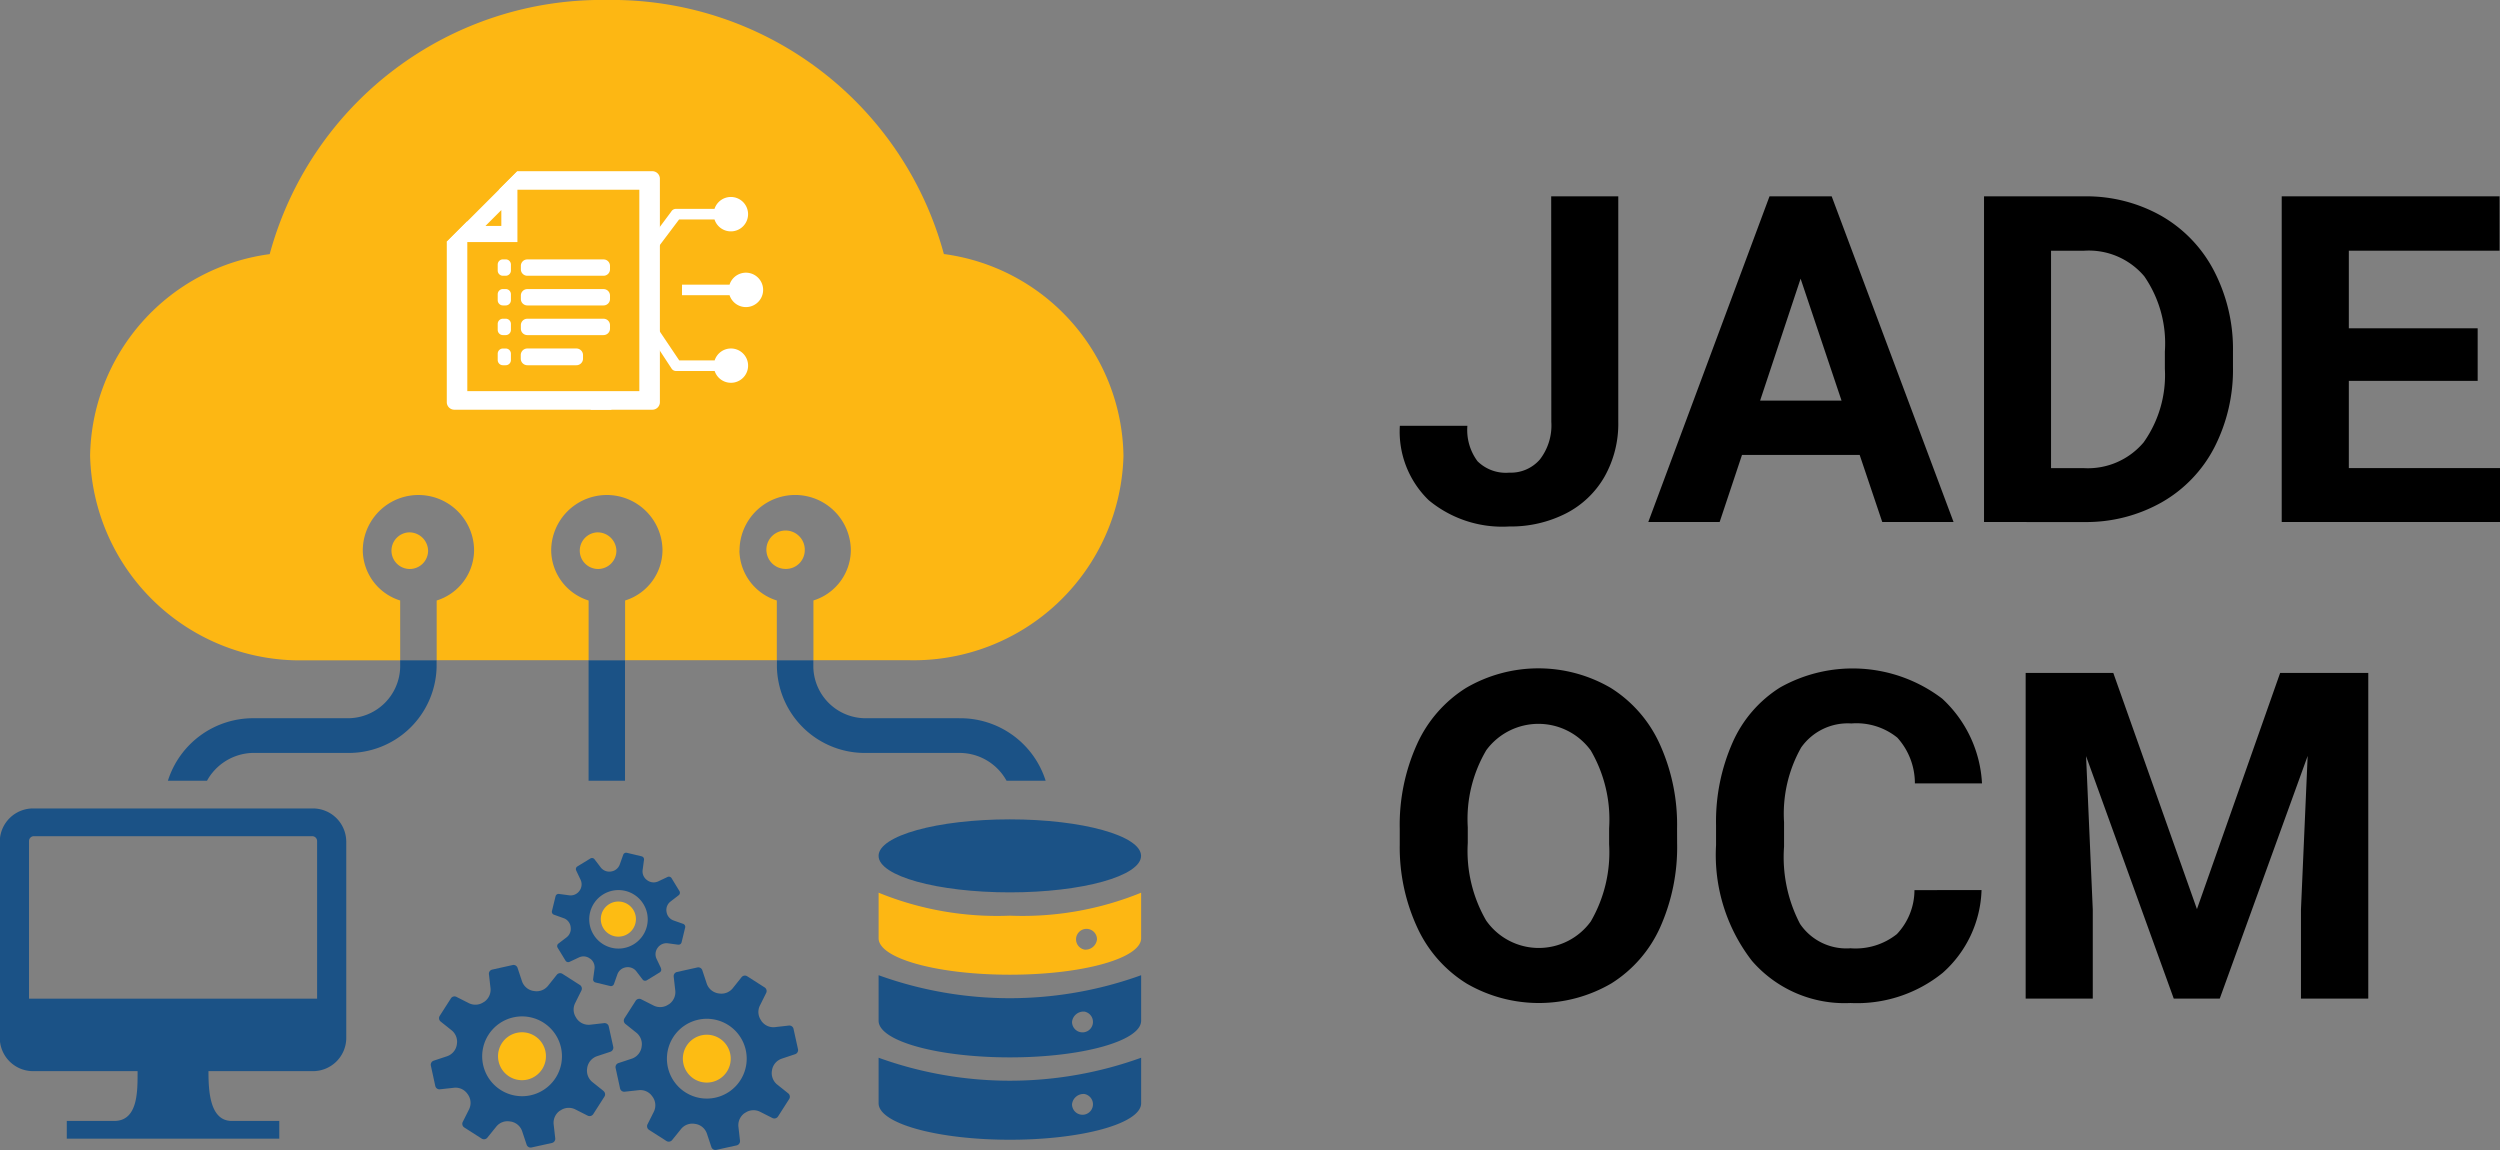 <svg xmlns="http://www.w3.org/2000/svg" width="98.827" height="45.46" viewBox="0 0 98.827 45.46">
  <rect x="0" y="0" width="98.827" height="45.46" fill="#808080" stroke="none"/>
  <g id="jade_ocm" transform="translate(0)">
    <path id="Path_589" data-name="Path 589" d="M7.322,266.068H9.974v8.912a4.258,4.258,0,0,1-.544,2.171A3.688,3.688,0,0,1,7.9,278.606a4.8,4.8,0,0,1-2.237.513,4.554,4.554,0,0,1-3.183-1.039,3.774,3.774,0,0,1-1.141-2.94h2.67a2.069,2.069,0,0,0,.4,1.4,1.592,1.592,0,0,0,1.256.451,1.519,1.519,0,0,0,1.211-.522,2.2,2.2,0,0,0,.451-1.486Z" transform="translate(53.998 -258.307)"/>
    <path id="Path_590" data-name="Path 590" d="M46.788,276.29H42.137l-.884,2.653H38.432l4.792-12.874h2.458L50.5,278.943H47.681Zm-3.935-2.148h3.218l-1.618-4.819Z" transform="translate(26.726 -258.307)"/>
    <path id="Path_591" data-name="Path 591" d="M88.551,278.943V266.069h3.961a6.017,6.017,0,0,1,3.037.765,5.332,5.332,0,0,1,2.091,2.175,6.708,6.708,0,0,1,.752,3.205v.592A6.729,6.729,0,0,1,97.654,276a5.287,5.287,0,0,1-2.082,2.166,6.06,6.06,0,0,1-3.033.778ZM91.2,268.218v8.594h1.282a2.88,2.88,0,0,0,2.378-1.017,4.593,4.593,0,0,0,.84-2.909v-.681a4.669,4.669,0,0,0-.813-2.975,2.871,2.871,0,0,0-2.379-1.012Z" transform="translate(-10.121 -258.307)"/>
    <path id="Path_592" data-name="Path 592" d="M140.739,273.363h-5.093v3.448h5.977v2.131h-8.63V266.068h8.612v2.149h-5.959v3.068h5.093Z" transform="translate(-42.795 -258.307)"/>
    <path id="Path_593" data-name="Path 593" d="M197.983,272.305a7.77,7.77,0,0,1-.672,3.333,5.062,5.062,0,0,1-1.923,2.211,5.684,5.684,0,0,1-5.725.009,5.109,5.109,0,0,1-1.945-2.2,7.545,7.545,0,0,1-.7-3.285v-.637a7.726,7.726,0,0,1,.685-3.346,5.1,5.1,0,0,1,1.936-2.219,5.674,5.674,0,0,1,5.721,0,5.1,5.1,0,0,1,1.936,2.219,7.7,7.7,0,0,1,.685,3.337Zm-2.688-.584a5.418,5.418,0,0,0-.725-3.077,2.561,2.561,0,0,0-4.129-.014,5.356,5.356,0,0,0-.734,3.046v.628a5.483,5.483,0,0,0,.725,3.059,2.539,2.539,0,0,0,4.138.04,5.453,5.453,0,0,0,.725-3.055Z" transform="translate(-131.685 -238.977)"/>
    <path id="Path_594" data-name="Path 594" d="M244.727,274.162a4.556,4.556,0,0,1-1.534,3.271,5.388,5.388,0,0,1-3.647,1.194,4.844,4.844,0,0,1-3.895-1.667,6.833,6.833,0,0,1-1.419-4.575V271.6a7.713,7.713,0,0,1,.654-3.271,4.9,4.9,0,0,1,1.87-2.171,5.844,5.844,0,0,1,6.415.437,4.9,4.9,0,0,1,1.574,3.351h-2.653a2.69,2.69,0,0,0-.694-1.809,2.571,2.571,0,0,0-1.817-.561,2.254,2.254,0,0,0-1.985.951,5.325,5.325,0,0,0-.676,2.949v.972a5.7,5.7,0,0,0,.632,3.051,2.211,2.211,0,0,0,1.994.964,2.619,2.619,0,0,0,1.835-.561,2.536,2.536,0,0,0,.694-1.738Z" transform="translate(-166.395 -238.977)"/>
    <path id="Path_595" data-name="Path 595" d="M283.91,266.068l3.307,9.337,3.289-9.337h3.484v12.874h-2.661v-3.519l.265-6.074-3.475,9.593H286.3l-3.466-9.585.265,6.066v3.519h-2.653V266.068Z" transform="translate(-200.37 -239.467)"/>
    <path id="Path_596" data-name="Path 596" d="M128.535,111.477a.724.724,0,1,0,.759.723.742.742,0,0,0-.759-.723" transform="translate(-112.371 -90.432)" fill="#fdb713"/>
    <path id="Path_597" data-name="Path 597" d="M167.974,111.477a.724.724,0,1,0,.758.723.743.743,0,0,0-.758-.723" transform="translate(-144.365 -90.432)" fill="#fdb713"/>
    <path id="Path_598" data-name="Path 598" d="M208.174,112.2a.759.759,0,1,0-.758.723.742.742,0,0,0,.758-.723" transform="translate(-176.361 -90.433)" fill="#fdb713"/>
    <path id="Path_599" data-name="Path 599" d="M90.726,21.768a2.2,2.2,0,0,1,4.4,0,2.1,2.1,0,0,1-1.478,1.97V26.1h3.777a8.3,8.3,0,0,0,8.479-8.082,8.176,8.176,0,0,0-7.1-7.975A13.6,13.6,0,0,0,85.48,0h0A13.6,13.6,0,0,0,72.154,10.047a8.177,8.177,0,0,0-7.1,7.975,8.3,8.3,0,0,0,8.48,8.082h3.777V23.739a2.1,2.1,0,0,1-1.478-1.97,2.2,2.2,0,0,1,4.4,0,2.1,2.1,0,0,1-1.479,1.97V26.1h6.006V23.739a2.1,2.1,0,0,1-1.479-1.97,2.2,2.2,0,0,1,4.4,0,2.1,2.1,0,0,1-1.478,1.97V26.1H92.2V23.739a2.1,2.1,0,0,1-1.478-1.97" transform="translate(-61.492 -0.001)" fill="#fdb713"/>
    <rect id="Rectangle_352" data-name="Rectangle 352" width="1.44" height="4.759" transform="translate(23.267 26.104)" fill="#1b5286"/>
    <path id="Path_600" data-name="Path 600" d="M216.067,140.565h-3.65a2.069,2.069,0,0,1-2.115-2.016v-.272h-1.44v.272a3.479,3.479,0,0,0,3.555,3.388h3.65a2.122,2.122,0,0,1,1.873,1.1h1.546a3.536,3.536,0,0,0-3.419-2.471" transform="translate(-178.15 -112.173)" fill="#1b5286"/>
    <path id="Path_601" data-name="Path 601" d="M84.751,141.938H88.4a3.478,3.478,0,0,0,3.554-3.388v-.272h-1.44v.272a2.069,2.069,0,0,1-2.114,2.016H84.751a3.536,3.536,0,0,0-3.419,2.471h1.546a2.122,2.122,0,0,1,1.873-1.1" transform="translate(-74.695 -112.174)" fill="#1b5286"/>
    <path id="Path_602" data-name="Path 602" d="M59.861,170.585V178.4a1.317,1.317,0,0,1-1.347,1.284h-4.1c0,.783.049,1.969.925,1.969h1.874v.7h-8.4v-.7h1.874c.948,0,.925-1.186.925-1.969h-4.1a1.317,1.317,0,0,1-1.347-1.284v-7.811A1.317,1.317,0,0,1,47.52,169.3H58.513a1.317,1.317,0,0,1,1.347,1.284m-1.152,6.236v-6.236a.191.191,0,0,0-.2-.187H47.52a.191.191,0,0,0-.2.187v6.236Z" transform="translate(-46.173 -137.341)" fill="#1b5286"/>
    <path id="Path_603" data-name="Path 603" d="M235.341,174.467c2.866,0,5.188-.646,5.188-1.443s-2.323-1.443-5.188-1.443-5.188.646-5.188,1.443,2.323,1.443,5.188,1.443" transform="translate(-195.422 -139.191)" fill="#1b5286"/>
    <path id="Path_604" data-name="Path 604" d="M235.346,187.84a12.39,12.39,0,0,1-5.189-.908v1.8c0,.8,2.323,1.442,5.189,1.442s5.189-.644,5.189-1.442v-1.8a12.413,12.413,0,0,1-5.189.908m2.95,1.342a.414.414,0,1,1,.494-.407.456.456,0,0,1-.494.407" transform="translate(-195.425 -151.643)" fill="#fdb713"/>
    <path id="Path_605" data-name="Path 605" d="M230.157,204.2V206c0,.8,2.323,1.448,5.189,1.448s5.189-.651,5.189-1.448v-1.8a15.274,15.274,0,0,1-10.378,0m8.139,1.439a.414.414,0,1,1-.493.407.457.457,0,0,1,.493-.407" transform="translate(-195.425 -165.649)" fill="#1b5286"/>
    <path id="Path_606" data-name="Path 606" d="M230.157,221.494v1.8c0,.8,2.323,1.442,5.189,1.442s5.189-.644,5.189-1.442v-1.8a15.275,15.275,0,0,1-10.378,0m8.139,1.434a.414.414,0,1,1-.493.407.457.457,0,0,1,.493-.407" transform="translate(-195.425 -179.681)" fill="#1b5286"/>
    <path id="Path_607" data-name="Path 607" d="M181.887,207.543l-.441-.352a.58.58,0,0,1-.2-.56s0,0,0-.006a.581.581,0,0,1,.384-.453l.531-.177a.171.171,0,0,0,.112-.2l-.176-.8a.168.168,0,0,0-.184-.132l-.557.063a.578.578,0,0,1-.537-.256.01.01,0,0,1,0-.006.57.57,0,0,1-.053-.589l.249-.5a.169.169,0,0,0-.059-.219l-.691-.442a.169.169,0,0,0-.223.038l-.35.439a.578.578,0,0,1-.559.2s0,0-.007,0a.58.58,0,0,1-.458-.38l-.176-.532a.168.168,0,0,0-.2-.112l-.8.178a.168.168,0,0,0-.132.184l.063.557a.581.581,0,0,1-.252.536s0,0-.005,0a.581.581,0,0,1-.593.054l-.5-.253a.169.169,0,0,0-.218.063l-.44.688a.171.171,0,0,0,.034.224l.441.352a.581.581,0,0,1,.2.56s0,0,0,.006a.581.581,0,0,1-.381.454l-.532.176a.168.168,0,0,0-.112.2l.174.8a.167.167,0,0,0,.184.132l.559-.061a.568.568,0,0,1,.534.25.011.011,0,0,1,.006.007.578.578,0,0,1,.054.593l-.251.5a.171.171,0,0,0,.059.219l.691.442a.171.171,0,0,0,.223-.039l.353-.437a.57.57,0,0,1,.558-.2.01.01,0,0,1,.009,0,.574.574,0,0,1,.454.381l.177.531a.167.167,0,0,0,.2.112l.8-.176a.171.171,0,0,0,.132-.184l-.063-.557a.581.581,0,0,1,.25-.538s0,0,.005,0a.58.58,0,0,1,.593-.054l.5.253a.172.172,0,0,0,.218-.063l.44-.688a.169.169,0,0,0-.035-.224m-4.068-.043a1.577,1.577,0,1,1,2.176-.479,1.576,1.576,0,0,1-2.176.479" transform="translate(-150.728 -164.322)" fill="#1b5286"/>
    <path id="Path_608" data-name="Path 608" d="M190.616,216.822a.946.946,0,1,0,.288,1.307.946.946,0,0,0-.288-1.307" transform="translate(-162.167 -175.77)" fill="#fdbc13"/>
    <path id="Path_609" data-name="Path 609" d="M143.194,207.032l-.441-.352a.581.581,0,0,1-.2-.56s0,0,0-.006a.582.582,0,0,1,.384-.453l.531-.176a.171.171,0,0,0,.112-.2l-.176-.8a.168.168,0,0,0-.184-.132l-.557.063a.578.578,0,0,1-.537-.256.01.01,0,0,1,0-.006.57.57,0,0,1-.053-.589l.249-.5a.169.169,0,0,0-.059-.219l-.691-.442a.169.169,0,0,0-.223.039l-.35.439a.578.578,0,0,1-.559.2s0,0-.007,0a.579.579,0,0,1-.458-.38l-.176-.532a.168.168,0,0,0-.2-.112l-.8.178a.168.168,0,0,0-.132.184l.063.557a.581.581,0,0,1-.252.536s0,0-.005,0a.581.581,0,0,1-.593.054l-.5-.253a.169.169,0,0,0-.218.063l-.44.688a.171.171,0,0,0,.034.224l.441.352a.581.581,0,0,1,.2.56s0,0,0,.006a.581.581,0,0,1-.381.454l-.532.176a.168.168,0,0,0-.112.2l.174.8a.168.168,0,0,0,.184.132l.559-.061a.569.569,0,0,1,.534.25.012.012,0,0,1,.006.007.578.578,0,0,1,.054.593l-.251.5a.171.171,0,0,0,.059.219l.691.442a.171.171,0,0,0,.223-.039l.353-.437a.57.57,0,0,1,.558-.2.01.01,0,0,1,.009,0,.574.574,0,0,1,.454.381l.177.531a.167.167,0,0,0,.2.112l.8-.176a.17.17,0,0,0,.132-.184l-.063-.556a.581.581,0,0,1,.25-.538s0,0,.006,0a.58.58,0,0,1,.592-.054l.5.253a.171.171,0,0,0,.218-.063l.44-.688a.169.169,0,0,0-.035-.224m-4.067-.043a1.577,1.577,0,1,1,2.176-.479,1.576,1.576,0,0,1-2.176.479" transform="translate(-119.339 -163.908)" fill="#1b5286"/>
    <path id="Path_610" data-name="Path 610" d="M151.923,216.31a.947.947,0,1,0,.288,1.307.947.947,0,0,0-.288-1.307" transform="translate(-130.778 -175.354)" fill="#fdbc13"/>
    <path id="Path_611" data-name="Path 611" d="M166,183.058l-.178-.374a.426.426,0,0,1,.049-.433s0,0,0,0a.426.426,0,0,1,.4-.175l.407.055a.125.125,0,0,0,.137-.094l.141-.583a.123.123,0,0,0-.079-.146l-.387-.137a.424.424,0,0,1-.271-.342.006.006,0,0,1,0,0,.417.417,0,0,1,.154-.4l.326-.252a.124.124,0,0,0,.032-.163l-.313-.513a.124.124,0,0,0-.16-.046l-.372.176a.424.424,0,0,1-.432-.049s0,0,0,0a.424.424,0,0,1-.18-.4l.055-.407a.123.123,0,0,0-.094-.137l-.582-.139a.123.123,0,0,0-.146.079l-.138.387a.425.425,0,0,1-.339.272h0a.426.426,0,0,1-.408-.155l-.251-.329a.124.124,0,0,0-.164-.028l-.511.312a.125.125,0,0,0-.049.159l.177.374a.426.426,0,0,1-.048.433s0,0,0,0a.426.426,0,0,1-.4.177l-.407-.055a.123.123,0,0,0-.137.094l-.142.581a.123.123,0,0,0,.079.146l.388.139a.417.417,0,0,1,.271.337.007.007,0,0,1,0,.007.423.423,0,0,1-.155.408l-.327.25a.125.125,0,0,0-.032.163l.313.513a.126.126,0,0,0,.16.046l.373-.175a.417.417,0,0,1,.432.047.007.007,0,0,1,.005,0,.421.421,0,0,1,.176.4l-.055.407a.123.123,0,0,0,.094.137l.583.141a.125.125,0,0,0,.146-.079l.137-.387a.426.426,0,0,1,.338-.274h0a.426.426,0,0,1,.408.155l.251.329a.126.126,0,0,0,.164.029l.511-.312a.124.124,0,0,0,.049-.159m-2.665-1.336a1.156,1.156,0,1,1,1.587.384,1.155,1.155,0,0,1-1.587-.384" transform="translate(-139.871 -144.787)" fill="#1b5286"/>
    <path id="Path_612" data-name="Path 612" d="M173.274,189.117a.694.694,0,1,0-.231.954.693.693,0,0,0,.231-.954" transform="translate(-148.237 -153.146)" fill="#fdbc13"/>
    <path id="Path_613" data-name="Path 613" d="M158.5,67.392h-3.014a.255.255,0,0,1-.255-.255V67a.255.255,0,0,1,.255-.255H158.5a.255.255,0,0,1,.255.255v.136a.255.255,0,0,1-.255.255" transform="translate(-134.641 -54.145)" fill="#fff"/>
    <path id="Path_614" data-name="Path 614" d="M158.5,61.179h-3.014a.255.255,0,0,1-.255-.255v-.136a.255.255,0,0,1,.255-.255H158.5a.255.255,0,0,1,.255.255v.136a.255.255,0,0,1-.255.255" transform="translate(-134.641 -49.105)" fill="#fff"/>
    <path id="Path_615" data-name="Path 615" d="M158.5,54.965h-3.014a.255.255,0,0,1-.255-.255v-.136a.255.255,0,0,1,.255-.255H158.5a.255.255,0,0,1,.255.255v.136a.255.255,0,0,1-.255.255" transform="translate(-134.641 -44.064)" fill="#fff"/>
    <path id="Path_616" data-name="Path 616" d="M157.426,73.64h-1.939a.261.261,0,0,1-.261-.261v-.14a.261.261,0,0,1,.261-.261h1.939a.261.261,0,0,1,.261.261v.14a.261.261,0,0,1-.261.261" transform="translate(-134.64 -59.202)" fill="#fff"/>
    <path id="Path_617" data-name="Path 617" d="M150.711,67.392h-.11a.206.206,0,0,1-.206-.206v-.236a.206.206,0,0,1,.206-.206h.11a.206.206,0,0,1,.206.206v.236a.206.206,0,0,1-.206.206" transform="translate(-130.72 -54.145)" fill="#fff"/>
    <path id="Path_618" data-name="Path 618" d="M150.711,61.179h-.11a.206.206,0,0,1-.206-.206v-.236a.206.206,0,0,1,.206-.206h.11a.206.206,0,0,1,.206.206v.236a.206.206,0,0,1-.206.206" transform="translate(-130.72 -49.105)" fill="#fff"/>
    <path id="Path_619" data-name="Path 619" d="M150.711,54.965h-.11a.206.206,0,0,1-.206-.206v-.236a.206.206,0,0,1,.206-.206h.11a.206.206,0,0,1,.206.206v.236a.206.206,0,0,1-.206.206" transform="translate(-130.72 -44.064)" fill="#fff"/>
    <path id="Path_620" data-name="Path 620" d="M150.711,73.64h-.11a.205.205,0,0,1-.206-.205v-.25a.206.206,0,0,1,.206-.206h.11a.206.206,0,0,1,.206.206v.25a.205.205,0,0,1-.206.205" transform="translate(-130.72 -59.202)" fill="#fff"/>
    <path id="Path_621" data-name="Path 621" d="M141.857,37.386v.627h-.627Zm.636-1.536-2.8,2.8h2.8Z" transform="translate(-122.039 -29.082)" fill="#fff"/>
    <path id="Path_622" data-name="Path 622" d="M147.841,35.85h-5.317l-.732.732h5.552v7.962h-6.8V37.826l-.811.811v3.18h0v3.175a.3.3,0,0,0,.318.286h5.372v.009h.816v-.009h1.6a.3.3,0,0,0,.318-.286V36.136a.3.3,0,0,0-.318-.286" transform="translate(-122.071 -29.082)" fill="#fff"/>
    <path id="Path_623" data-name="Path 623" d="M185.234,69.735a.677.677,0,0,0-.643.471h-1.4l-.825-1.226a1.606,1.606,0,0,0-.387.163l.9,1.371a.211.211,0,0,0,.184.111h1.528a.678.678,0,1,0,.643-.89" transform="translate(-156.34 -55.959)" fill="#fff"/>
    <path id="Path_624" data-name="Path 624" d="M183.5,42.135h1.4a.68.68,0,1,0,0-.419h-1.528a.211.211,0,0,0-.184.111l-.829,1.111a4.123,4.123,0,0,1,.325.281Z" transform="translate(-156.655 -33.459)" fill="#fff"/>
    <path id="Path_625" data-name="Path 625" d="M190.888,57.584H189a.984.984,0,0,1,0,.113V58h1.88a.68.68,0,1,0,0-.419" transform="translate(-162.04 -46.331)" fill="#fff"/>
  </g>
</svg>
